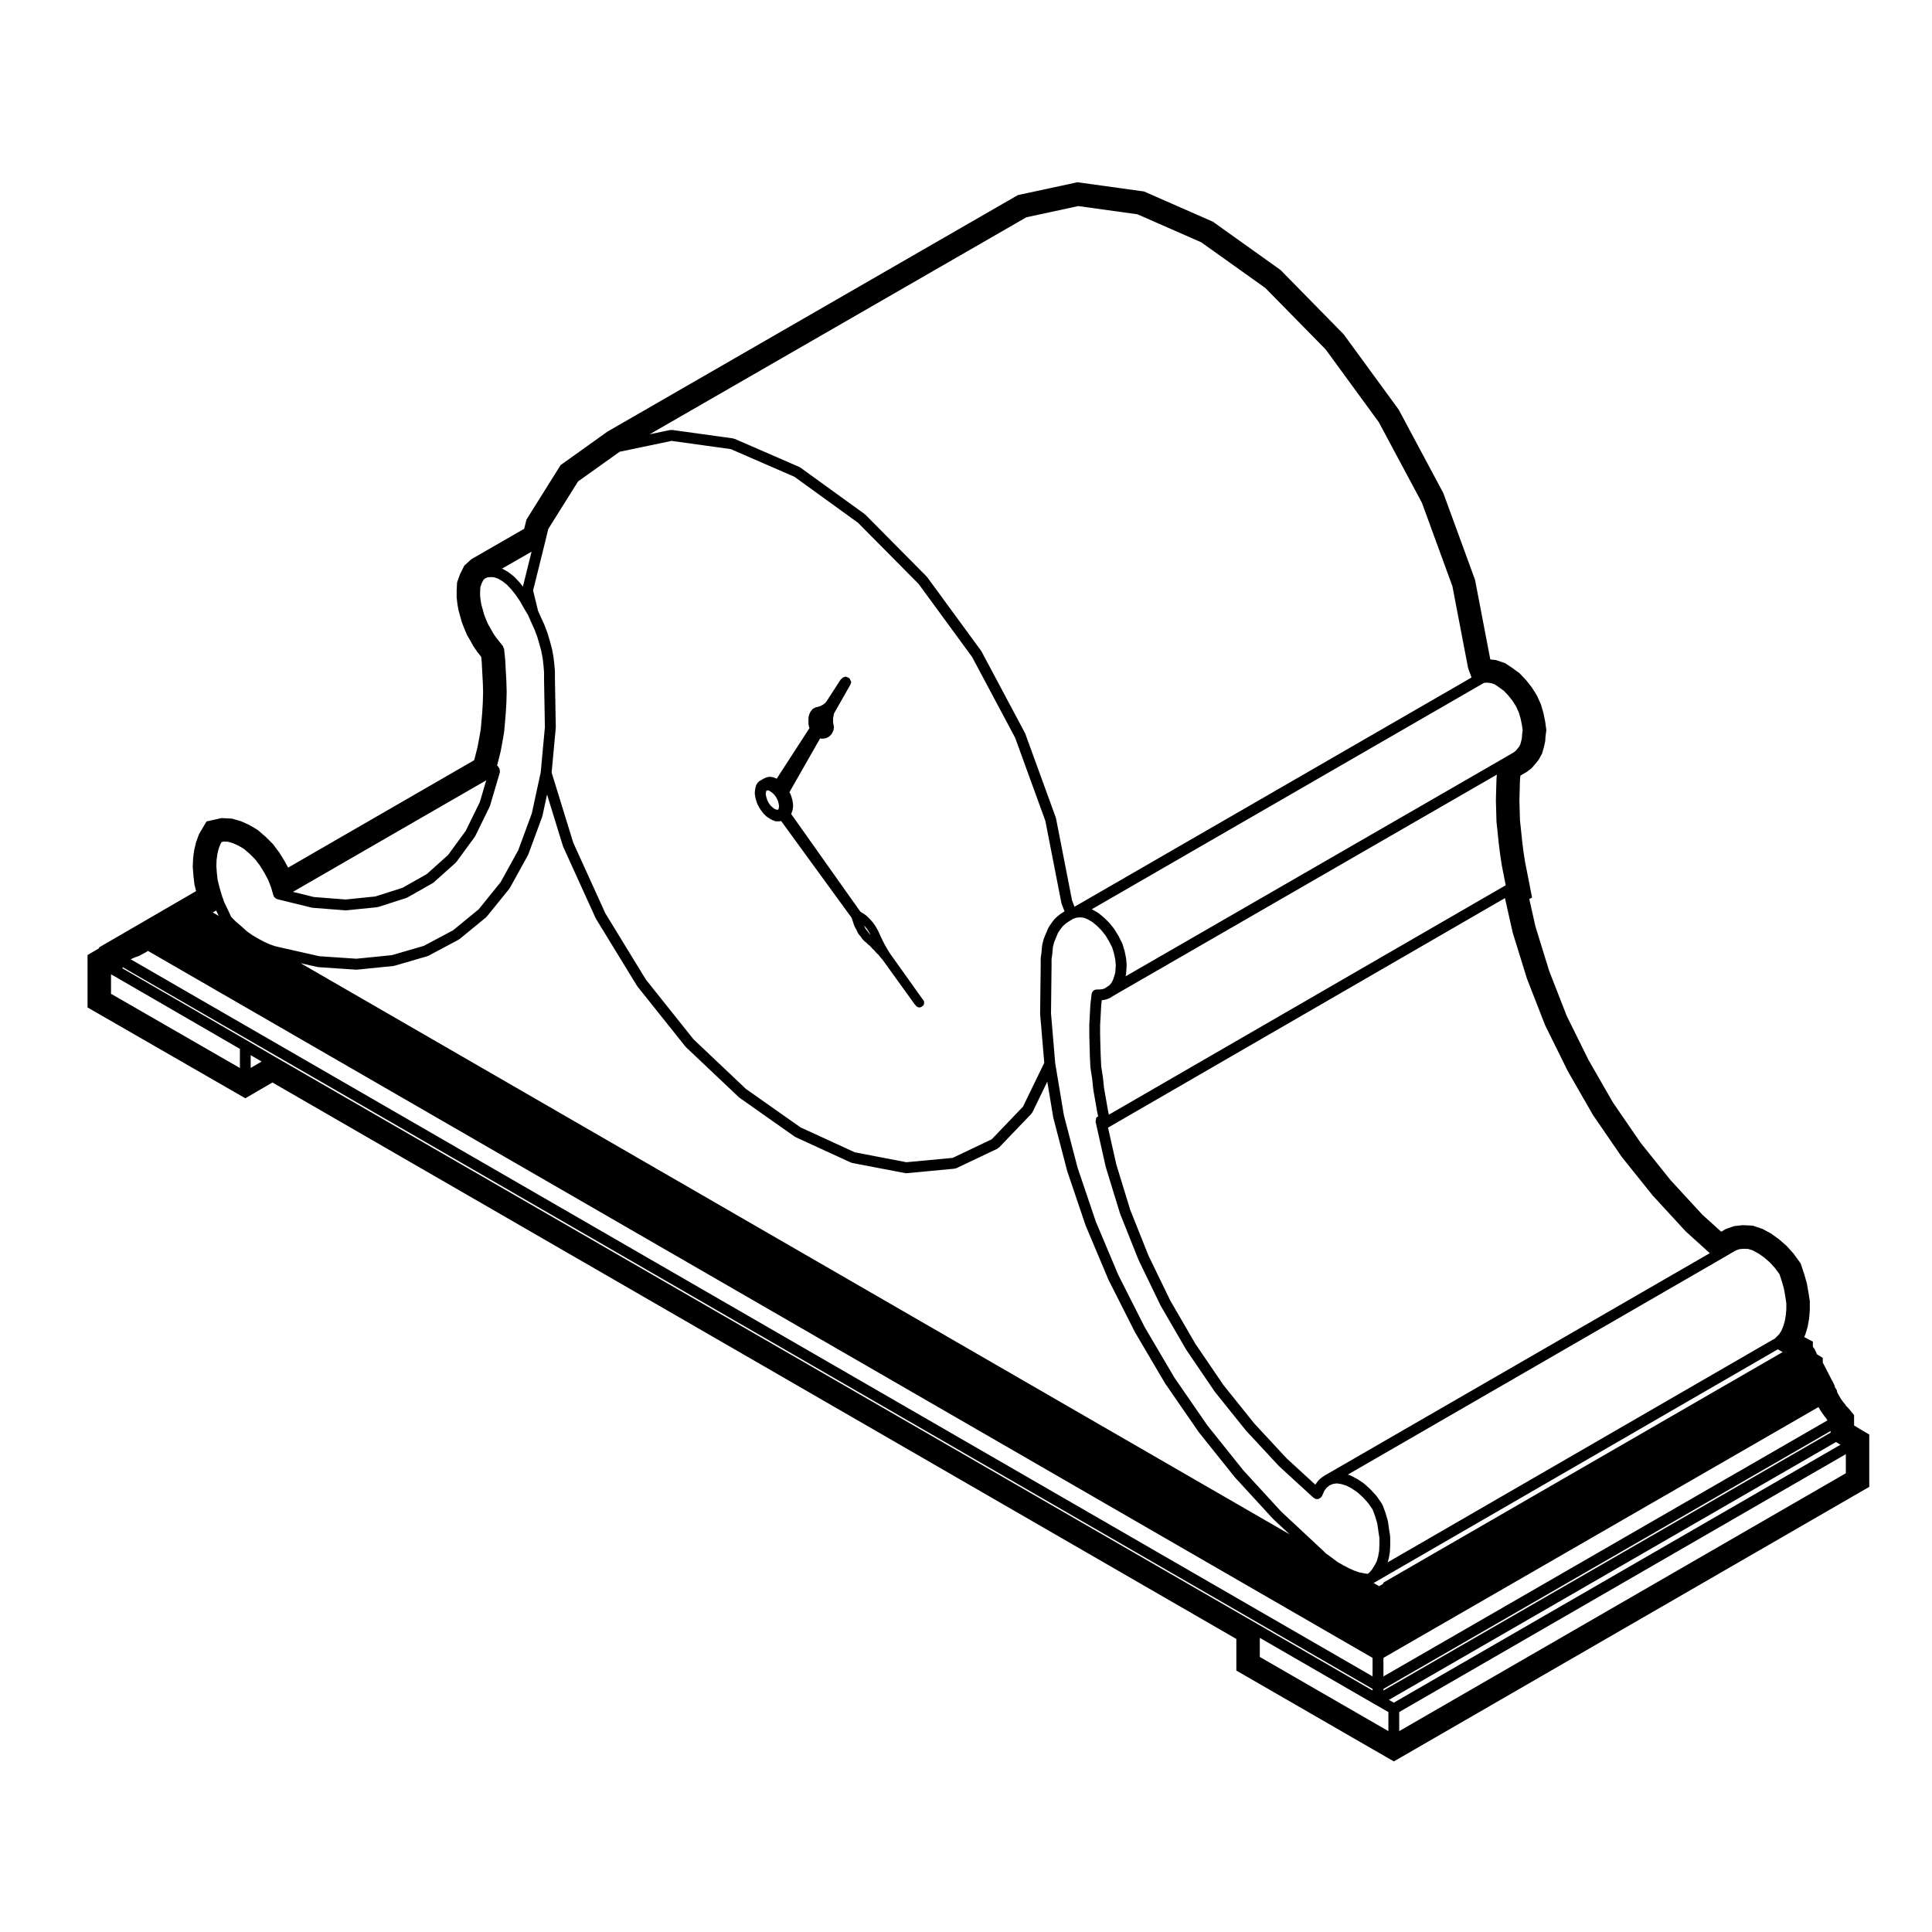 <?xml version="1.0" encoding="UTF-8"?>
<!-- Uploaded to: ICON Repo, www.svgrepo.com, Generator: ICON Repo Mixer Tools -->
<svg fill="#000000" width="800px" height="800px" version="1.1" viewBox="144 144 512 512" xmlns="http://www.w3.org/2000/svg">
 <g>
  <path d="m344.03 354.4 0.18 1.078c0.004 0.031 0.035 0.047 0.039 0.074 0.004 0.02-0.012 0.047-0.004 0.07l0.359 1.195c0.016 0.047 0.059 0.066 0.074 0.105 0.016 0.031-0.004 0.07 0.012 0.105l0.598 1.133c0.016 0.023 0.051 0.039 0.066 0.07 0.016 0.02 0 0.047 0.016 0.066l0.777 1.082c0.02 0.02 0.059 0.012 0.074 0.039 0.023 0.031 0.016 0.07 0.039 0.102l0.836 0.836c0.035 0.039 0.098 0.023 0.133 0.059 0.035 0.023 0.035 0.082 0.074 0.102l0.957 0.598c0.031 0.02 0.066 0.016 0.102 0.031 0.023 0.016 0.031 0.047 0.055 0.055l0.836 0.359c0.145 0.066 0.301 0.098 0.453 0.098h0.84c0.109 0 0.223-0.016 0.336-0.051l0.125-0.039 18.723 25.715 0.02 0.137c0.004 0.047 0.055 0.07 0.066 0.117 0.012 0.039-0.02 0.082 0 0.117l0.172 0.465 0.168 0.516 0.176 0.539c0.012 0.023 0.035 0.039 0.047 0.059 0.012 0.02-0.004 0.039 0 0.059l0.246 0.527c0.016 0.031 0.047 0.047 0.059 0.07 0.012 0.02 0 0.047 0.012 0.066l0.25 0.398 0.203 0.469c0.012 0.016 0.023 0.02 0.031 0.035 0.004 0.012 0 0.023 0 0.035l0.246 0.48c0.031 0.055 0.09 0.086 0.125 0.133 0.02 0.031 0.004 0.07 0.031 0.102l0.398 0.457 0.258 0.348h0.004v0.016l0.352 0.484c0.02 0.023 0.059 0.016 0.074 0.039 0.023 0.023 0.016 0.066 0.047 0.098l0.352 0.359c0.023 0.023 0.066 0.016 0.09 0.035 0.02 0.02 0.02 0.059 0.047 0.082l0.367 0.273 0.273 0.316c0.035 0.039 0.086 0.023 0.117 0.059 0.035 0.031 0.031 0.09 0.07 0.109l0.402 0.309 0.359 0.352 0.312 0.367c0.02 0.023 0.055 0.016 0.082 0.039 0.02 0.023 0.016 0.059 0.039 0.086l0.363 0.312 0.352 0.414 0.363 0.418c0.02 0.023 0.055 0.016 0.074 0.035 0.023 0.02 0.02 0.059 0.047 0.086l0.383 0.328 0.277 0.379c0.012 0.016 0.031 0.012 0.039 0.02 0.016 0.016 0.004 0.039 0.02 0.051l0.359 0.418 0.395 0.457 8.578 11.91c0.035 0.047 0.102 0.031 0.133 0.07 0.047 0.066 0.039 0.141 0.09 0.207 0.031 0.023 0.074 0.02 0.105 0.047 0.211 0.238 0.5 0.395 0.836 0.395 0.324 0 0.613-0.137 0.82-0.348 0.023-0.023 0.082-0.02 0.105-0.047 0.238-0.191 0.328-0.523 0.328-0.812 0-0.004-0.004-0.012-0.004-0.016 0-0.02 0.02-0.035 0.02-0.051 0-0.328-0.137-0.613-0.359-0.828l-8.676-12.176-0.297-0.469v-0.004l-0.266-0.43-0.301-0.535c-0.004-0.012-0.02-0.012-0.023-0.02-0.004-0.012 0-0.02-0.004-0.023l-0.301-0.484v-0.004l-0.25-0.449-0.23-0.469c-0.012-0.004-0.02-0.004-0.02-0.016-0.004-0.012 0-0.023-0.004-0.035l-0.281-0.508-0.211-0.473c-0.004-0.012-0.02-0.016-0.023-0.023-0.012-0.016 0-0.023 0-0.039l-0.246-0.48-0.207-0.473s-0.004 0-0.004-0.004v-0.012l-0.242-0.523-0.238-0.539c-0.012-0.02-0.031-0.023-0.047-0.047-0.012-0.016 0.004-0.035-0.004-0.055l-0.301-0.527c-0.004-0.012-0.016-0.012-0.02-0.016-0.004-0.012 0-0.023-0.004-0.035l-0.297-0.484-0.309-0.484c-0.004-0.016-0.035-0.016-0.047-0.031-0.004-0.016-0.004-0.039-0.016-0.055l-0.359-0.48c-0.004-0.004-0.016-0.004-0.023-0.012-0.012-0.016 0-0.031-0.012-0.039l-0.352-0.418c-0.02-0.016-0.039-0.012-0.051-0.023-0.02-0.02-0.012-0.039-0.023-0.055l-0.406-0.43-0.352-0.352c-0.004 0-0.012 0-0.012-0.004l-0.359-0.359c-0.02-0.016-0.051-0.004-0.074-0.023-0.016-0.02-0.012-0.051-0.035-0.07l-0.48-0.363c-0.012-0.012-0.031-0.004-0.047-0.016-0.016-0.004-0.016-0.023-0.023-0.035l-0.363-0.238c-0.012-0.004-0.02 0-0.031-0.004-0.012-0.004-0.012-0.016-0.016-0.02l-0.348-0.203-0.23-0.188c-0.023-0.02-0.055-0.004-0.086-0.023l-18.34-25.895c0.016-0.035 0.051-0.047 0.059-0.082l0.297-0.836c0.016-0.047-0.016-0.086-0.004-0.125 0.012-0.051 0.059-0.074 0.066-0.121l0.121-1.02c0.004-0.055-0.047-0.102-0.047-0.152s0.047-0.102 0.039-0.156l-0.18-1.145c-0.004-0.031-0.039-0.047-0.047-0.07-0.004-0.031 0.016-0.055 0.004-0.082l-0.359-1.199c-0.012-0.039-0.055-0.051-0.074-0.098-0.016-0.035 0.012-0.082-0.012-0.109l-0.309-0.574 8.125-14.242 0.258 0.039c0.059 0.012 0.117 0.016 0.176 0.016h0.359c0.059 0 0.117-0.004 0.18-0.016l0.359-0.059c0.02-0.004 0.023-0.02 0.051-0.023 0.066-0.016 0.137-0.016 0.207-0.047l0.301-0.121c0.023-0.012 0.023-0.035 0.051-0.051 0.031-0.016 0.07-0.012 0.105-0.031l0.297-0.176c0.047-0.031 0.051-0.09 0.09-0.121 0.047-0.031 0.105-0.02 0.141-0.059l0.238-0.242c0.016-0.02 0.012-0.047 0.023-0.066 0.012-0.016 0.039-0.012 0.051-0.02l0.242-0.301c0.035-0.051 0.016-0.105 0.047-0.156 0.039-0.074 0.117-0.109 0.145-0.195l0.09-0.277 0.152-0.301c0.055-0.105 0.004-0.223 0.02-0.332 0.02-0.105 0.105-0.191 0.09-0.309l-0.059-0.535c0-0.02-0.023-0.031-0.031-0.051 0-0.023 0.016-0.047 0.012-0.066l-0.105-0.492-0.047-0.387v-0.895l0.047-0.352 0.102-0.402c0.004-0.023-0.016-0.047-0.012-0.07 0.004-0.02 0.031-0.035 0.035-0.066l0.047-0.367 0.023-0.07v-0.012c0.004-0.016 0.016-0.016 0.023-0.031l4.168-7.34c0.02-0.02 0.023-0.059 0.047-0.082l0.102-0.176c0.016-0.023 0-0.059 0.012-0.098 0-0.004 0.004-0.012 0.004-0.012 0.023-0.059 0.047-0.102 0.066-0.156 0.031-0.105 0.125-0.188 0.125-0.309 0-0.02-0.02-0.035-0.02-0.055 0-0.023 0.02-0.039 0.02-0.059 0-0.195-0.121-0.344-0.207-0.504-0.004-0.023-0.016-0.039-0.023-0.055-0.051-0.086-0.047-0.191-0.109-0.266-0.047-0.055-0.082-0.102-0.137-0.152-0.051-0.055-0.098-0.09-0.156-0.133-0.035-0.039-0.105-0.035-0.145-0.07-0.016-0.004-0.02-0.023-0.035-0.035-0.023-0.012-0.047 0.004-0.07-0.004-0.074-0.051-0.152-0.074-0.238-0.102-0.016-0.004-0.031-0.016-0.047-0.02-0.102-0.031-0.172-0.117-0.281-0.117-0.156 0-0.262 0.105-0.398 0.16-0.055 0.02-0.117-0.012-0.172 0.016l-0.242 0.121c-0.004 0 0 0.004-0.004 0.012-0.105 0.051-0.145 0.18-0.23 0.266-0.086 0.07-0.207 0.086-0.266 0.18l-3.93 6.062-0.082 0.051c-0.066 0.039-0.074 0.121-0.133 0.18-0.055 0.047-0.141 0.047-0.188 0.105l-0.059 0.082-0.207 0.137c-0.012 0.004-0.004 0.02-0.016 0.031-0.012 0.004-0.02 0-0.023 0.004l-0.09 0.066-0.188 0.07c-0.066 0.02-0.086 0.098-0.141 0.117-0.059 0.035-0.125 0.004-0.18 0.051l-0.133 0.102-0.172 0.074-0.195 0.035c-0.02 0.004-0.031 0.035-0.055 0.039-0.023 0.012-0.047-0.016-0.07-0.004l-0.324 0.105-0.172 0.039-0.332 0.066c-0.133 0.02-0.207 0.137-0.312 0.191-0.105 0.055-0.23 0.047-0.324 0.137l-0.242 0.242c-0.016 0.02-0.012 0.039-0.023 0.059s-0.039 0.016-0.055 0.035l-0.238 0.301c-0.02 0.02-0.004 0.051-0.02 0.074-0.016 0.023-0.051 0.023-0.066 0.047l-0.18 0.301c-0.02 0.047 0 0.09-0.016 0.133-0.02 0.039-0.07 0.051-0.09 0.102l-0.117 0.352c0 0.012 0.004 0.02 0 0.031s-0.016 0.016-0.02 0.02l-0.117 0.422c-0.016 0.055 0.023 0.105 0.02 0.156-0.012 0.066-0.066 0.098-0.066 0.156v1.438c0 0.031 0.023 0.047 0.023 0.07 0 0.031-0.02 0.047-0.016 0.074l0.055 0.484c0.004 0.047 0.051 0.07 0.059 0.105 0.012 0.047-0.02 0.082-0.004 0.117l0.152 0.438-8.695 13.426c-0.016-0.012-0.02-0.035-0.039-0.047l-0.898-0.363c-0.074-0.031-0.145 0.016-0.223 0.004-0.074-0.02-0.125-0.09-0.211-0.09h-0.781c-0.082 0-0.133 0.07-0.211 0.09-0.082 0.016-0.156-0.035-0.227 0l-0.719 0.301c-0.035 0.016-0.039 0.055-0.07 0.07-0.016 0.004-0.035-0.012-0.051-0.004-0.109 0.031-0.16 0.133-0.258 0.18-0.016 0.004-0.031-0.012-0.047-0.004-0.152 0.039-0.227 0.168-0.348 0.25-0.059 0.016-0.133-0.012-0.191 0.016-0.066 0.035-0.074 0.105-0.133 0.145-0.055 0.039-0.125 0.023-0.176 0.074l-0.539 0.535c-0.074 0.082-0.059 0.18-0.109 0.273-0.051 0.09-0.156 0.125-0.18 0.23l-0.238 0.84c-0.012 0.035 0.02 0.066 0.012 0.102-0.012 0.035-0.039 0.047-0.047 0.082l-0.121 1.012c-0.004 0.066 0.039 0.105 0.047 0.16 0.012 0.066-0.051 0.098-0.039 0.156zm29.184 35.105 0.324 0.387h0.004l0.289 0.379 0.277 0.441 0.281 0.453 0.262 0.469 0.047 0.098-0.059-0.039-0.238-0.242-0.309-0.406v-0.004l-0.293-0.398c-0.012-0.02-0.035-0.016-0.051-0.031-0.012-0.016-0.004-0.039-0.016-0.059l-0.324-0.371-0.168-0.316-0.215-0.504c-0.02-0.031-0.051-0.035-0.07-0.059-0.012-0.016 0-0.031-0.012-0.047zm-26.207-35.652 0.07-0.262 0.07-0.059 0.207-0.082h0.211l0.395 0.16 0.629 0.434 0.613 0.562 0.484 0.68 0.398 0.785 0.246 0.801 0.137 0.715-0.086 0.574-0.082 0.316-0.059 0.055-0.156 0.066-0.258-0.023-0.434-0.141-0.59-0.406-0.625-0.578-0.469-0.66-0.395-0.781-0.258-0.875-0.133-0.664z"/>
  <path d="m635.35 521.76v-2.746l-1.102-1.336-0.371-0.449-0.289-0.328-0.328-0.277-0.016-0.004-0.02-0.039-0.207-0.363-0.266-0.328-0.266-0.309-0.273-0.379-0.371-0.523-0.109-0.168-0.223-0.398-0.301-0.523-0.273-0.473-0.191-0.762-0.434-0.66-0.082-0.262-0.125-0.43-0.191-0.398-0.301-0.598-0.059-0.109-0.07-0.117-0.23-0.406-0.16-0.328-0.301-0.598-1.152-2.223-0.586-1.137v-1.25l-1.527-0.918-0.09-0.188-0.297-0.676-0.223-0.492-0.328-0.434-0.156-0.215v-1.367l-2.297-1.211 0.203-0.484 0.102-0.23 0.074-0.25 0.449-1.496 0.082-0.273 0.055-0.289 0.301-1.719 0.031-0.203 0.02-0.203 0.145-1.719 0.02-0.211v-2.438l-0.055-0.363-0.301-1.945-0.395-2.207-0.039-0.238-0.07-0.238-0.594-2.09-0.742-2.223-0.227-0.691-0.426-0.586-1.352-1.867-0.156-0.227-0.188-0.195-1.496-1.648-0.191-0.211-0.223-0.188-1.641-1.422-0.168-0.145-0.176-0.121-1.57-1.125-0.23-0.172-0.262-0.137-1.641-0.898-0.383-0.207-0.402-0.133-1.566-0.523-0.629-0.211-0.664-0.035-1.641-0.074-0.371-0.02-0.371 0.047-1.352 0.145-0.543 0.066-0.52 0.18-1.273 0.449-0.438 0.152-0.395 0.238-0.785 0.465-5.004-4.523-8.418-9.141-7.934-9.906-7.344-10.691-6.484-11.289-5.758-11.652-4.648-11.906-3.637-11.773-1.633-7.285 0.73-0.398-0.672-3.441-0.598-3.062-0.598-3.019-0.414-2.707-0.352-2.852-0.289-2.812-0.281-2.606-0.074-2.719-0.07-2.574 0.07-2.711 0.074-2.473 0.109-1.328 1.48-0.867 0.242-0.137 0.215-0.168 0.598-0.449 0.383-0.293 0.316-0.359 0.594-0.676 0.09-0.098 0.082-0.098 0.598-0.746 0.258-0.328 0.207-0.367 0.441-0.828 0.258-0.465 0.145-0.516 0.301-1.047 0.047-0.152 0.031-0.156 0.227-1.043 0.074-0.344 0.023-0.344 0.059-0.961 0.133-0.961 0.086-0.645-0.086-0.637-0.223-1.641-0.031-0.168-0.035-0.168-0.371-1.789-0.035-0.18-0.055-0.18-0.523-1.793-0.102-0.336-0.141-0.312-0.82-1.793-0.137-0.297-0.176-0.281-1.043-1.641-0.141-0.215-0.16-0.207-1.188-1.496-0.125-0.145-0.137-0.145-1.27-1.344-0.309-0.328-0.344-0.25-1.422-1.047-1.531-1.027-0.527-0.352-0.609-0.203-1.344-0.449-0.469-0.16-0.488-0.055-1.012-0.117-3.969-20.707-0.074-0.379-0.133-0.363-8.148-22.289-0.117-0.312-0.156-0.301-11.516-21.539-0.16-0.297-0.195-0.273-14.207-19.441-0.203-0.281-0.242-0.246-16.156-16.453-0.297-0.309-0.336-0.242-17.199-12.27-0.406-0.289-0.449-0.203-17.199-7.551-0.605-0.266-0.66-0.09-16.156-2.242-0.836-0.117-0.844 0.191-14.207 3.062-0.738 0.16-0.645 0.371-107.84 62.148-0.203 0.109-0.191 0.137-11.516 8.227-0.77 0.551-0.504 0.801-8.152 13.008-0.406 0.656-0.18 0.746-0.414 1.676-13.559 7.805-0.449 0.262-0.383 0.344-0.82 0.746-0.66 0.605-0.406 0.809-0.598 1.199-0.137 0.266-0.102 0.281-0.449 1.27-0.23 0.66-0.031 0.699-0.074 1.496-0.004 1.43v0.273l0.031 0.262 0.152 1.344 0.016 0.156 0.023 0.145 0.223 1.27 0.039 0.23 0.066 0.223 0.371 1.344 0.371 1.352 0.059 0.227 0.09 0.227 0.523 1.352 0.648 1.543 0.121 0.297 0.16 0.277 0.746 1.27 0.691 1.246 0.105 0.203 0.133 0.188 0.82 1.195 0.102 0.145 0.105 0.133 0.898 1.125 0.016 0.02 0.141 1.395 0.145 2.793 0.152 2.781 0.066 2.434-0.07 2.637-0.145 2.559-0.215 2.473-0.203 2.238-0.414 2.348-0.418 2.207-0.562 2.258-0.344 1.289-49.305 28.465-0.871-1.617-0.066-0.125-0.074-0.121-1.195-1.945-0.117-0.188-0.133-0.172-1.344-1.793-0.207-0.277-1.93-1.93-0.133-0.109-1.648-1.422-0.324-0.281-0.367-0.223-1.648-0.969-0.223-0.133-0.23-0.105-1.648-0.746-0.324-0.145-0.344-0.102-1.57-0.449-0.527-0.152-0.551-0.023-1.496-0.074-0.645-0.035-0.629 0.137-1.344 0.301-2.035 0.453-1.055 1.793-0.746 1.273-0.195 0.344-0.145 0.398-0.523 1.422-0.102 0.266-0.066 0.281-0.371 1.57-0.062 0.242-0.035 0.246-0.223 1.723-0.023 0.207-0.012 0.207-0.074 1.793-0.012 0.289 0.02 0.289 0.152 1.945 0.242 2.125 0.035 0.312 0.074 0.301 0.363 1.438-23.32 13.531-2.383 1.379v0.242l-0.699 0.402-2.367 1.387v13.891l2.394 1.371 37.02 21.312 2.41 1.387 2.394-1.402 4.781-2.785 255.45 147.47v8.379l2.394 1.379 36.945 21.312 2.398 1.375 2.394-1.375 121.2-69.992 2.398-1.379v-13.871l-2.352-1.387zm-6.219 1.473v0.43l-118.5 68.34v-0.43zm-145.62 21.336-10.016-10.914-9.531-11.91-8.734-12.664-7.898-13.418-6.988-13.82-5.93-14.082-4.848-14.324-3.625-13.887-2.301-13.801-1.113-13.191 0.145-12.641v-0.012-0.012-1.703l0.215-1.543c0-0.016-0.012-0.023-0.012-0.035 0-0.016 0.02-0.023 0.02-0.035l0.137-1.602 0.324-1.289 0.551-1.316v-0.004-0.004l0.473-1.137 0.621-0.945 0.73-0.922 0.863-0.734 0.938-0.605 0.945-0.57 0.867-0.273 0.988-0.059 0.941 0.109 0.992 0.406 1.234 0.719 1.223 1.02 1.133 1.133 1.113 1.391 0.953 1.566 0.828 1.648 0.465 1.523 0.348 1.684 0.133 1.43-0.07 1.094-0.07 0.957-0.246 0.805-0.277 0.883-0.352 0.762-0.383 0.555-0.395 0.387-0.559 0.371-0.629 0.402-0.453 0.141-0.715 0.109-0.84 0.008c-0.016 0-0.023 0.016-0.035 0.016-0.734-0.023-1.309 0.539-1.387 1.258l-0.309 2.621c0 0.016 0.02 0.02 0.012 0.035 0 0.02-0.02 0.023-0.02 0.047l-0.289 5.242c0 0.02 0.02 0.031 0.012 0.047 0 0.016-0.012 0.023-0.012 0.039v2.691c0 0.012 0.012 0.012 0.012 0.02 0 0.012-0.012 0.012-0.012 0.02l0.074 2.766 0.074 2.84c0 0.004 0.012 0.012 0.012 0.02 0 0.004-0.012 0.004-0.012 0.016l0.145 2.918c0 0.031 0.031 0.047 0.035 0.07 0.004 0.031-0.023 0.051-0.016 0.082l0.441 2.871 0.297 2.816c0 0.02 0.02 0.023 0.02 0.047 0.004 0.02-0.012 0.035-0.012 0.055l1.047 5.984c0 0.016 0.016 0.02 0.02 0.031 0 0.004-0.004 0.012-0.004 0.02l0.227 1.059c-0.012 0.004-0.012 0.012-0.016 0.016-0.172 0.109-0.367 0.18-0.473 0.348-0.004 0.004-0.012 0.004-0.016 0.012-0.09 0.141-0.039 0.312-0.07 0.473-0.047 0.191-0.145 0.371-0.105 0.578l2.691 11.965c0.004 0.02 0.031 0.031 0.031 0.051 0.012 0.02-0.004 0.039 0 0.055l3.738 12.191c0.012 0.023 0.031 0.039 0.039 0.059 0.004 0.02-0.012 0.035 0 0.055l4.863 12.188c0.012 0.02 0.031 0.031 0.039 0.051 0.012 0.02 0 0.035 0.004 0.047l5.828 12.047c0.012 0.016 0.035 0.023 0.047 0.047 0.004 0.016-0.004 0.035 0.004 0.051l6.731 11.594c0.016 0.016 0.031 0.023 0.051 0.047 0.012 0.016 0 0.031 0.012 0.047l7.477 10.992c0.012 0.02 0.035 0.031 0.051 0.051 0.012 0.012 0 0.023 0.012 0.039l8.227 10.246c0.02 0.016 0.047 0.023 0.059 0.047 0.012 0.012 0.004 0.023 0.016 0.035l8.676 9.344c0.016 0.016 0.039 0.012 0.051 0.02 0.02 0.016 0.012 0.047 0.031 0.059l9.055 8.297c0.059 0.059 0.156 0.047 0.227 0.09 0.07 0.047 0.082 0.133 0.156 0.16 0.188 0.09 0.387 0.125 0.586 0.125 0.352 0 0.664-0.168 0.934-0.406 0.039-0.031 0.098-0.016 0.125-0.055 0.039-0.051 0.02-0.109 0.055-0.156 0.066-0.082 0.152-0.125 0.195-0.227l0.605-1.352 0.625-0.848 0.762-0.598 0.848-0.367 1.02-0.16 1.234 0.176 1.426 0.453 1.375 0.727 1.496 1.02 1.445 1.309 1.375 1.512 1.199 1.738 0.66 1.777 0.559 1.91 0.289 1.977v0.004 0.016l0.289 1.855v1.676l-0.074 1.691-0.277 1.578-0.371 1.254-0.586 1.098-0.68 1.078-0.695 0.812-0.438 0.312-0.918-0.137-1.328-0.266-1.355-0.473-1.375-0.621-1.516-0.797-1.543-0.887-1.367-1.027-0.012-0.004v-0.004l-1.559-1.133-1.445-1.367c0-0.004-0.012 0-0.012-0.004v-0.004zm-195.83-184.2c0.012-0.039 0.051-0.055 0.059-0.102l1.234-5.703 4.219 13.68c0.012 0.035 0.051 0.051 0.066 0.09 0.004 0.023-0.012 0.051 0 0.082l8.602 18.922c0.016 0.031 0.051 0.047 0.07 0.082 0.012 0.023 0 0.051 0.012 0.074l10.844 17.723c0.02 0.035 0.055 0.051 0.082 0.086 0.016 0.016 0.004 0.051 0.02 0.07l12.711 15.926c0.031 0.039 0.074 0.055 0.105 0.086 0.016 0.02 0.012 0.051 0.023 0.066l14.062 13.312c0.023 0.031 0.07 0.016 0.105 0.047 0.023 0.023 0.02 0.066 0.055 0.09l14.66 10.324c0.047 0.031 0.105 0.02 0.152 0.047 0.035 0.023 0.039 0.066 0.074 0.086l14.656 6.731c0.082 0.039 0.168 0.035 0.246 0.055 0.035 0.012 0.047 0.051 0.082 0.055l14.055 2.691c0.102 0.016 0.188 0.023 0.277 0.023 0.039 0 0.09 0 0.137-0.004l12.711-1.195c0.035-0.004 0.051-0.047 0.082-0.051 0.137-0.016 0.266-0.023 0.398-0.09l10.844-5.152c0.086-0.047 0.105-0.141 0.18-0.195 0.07-0.055 0.176-0.035 0.238-0.105l8.602-8.973c0.051-0.047 0.031-0.105 0.066-0.16 0.066-0.074 0.152-0.117 0.191-0.207l3.945-8.137 1.57 9.461c0.004 0.031 0.031 0.039 0.039 0.07 0 0.02-0.02 0.035-0.012 0.059l3.664 14.062c0.012 0.02 0.031 0.023 0.035 0.047 0.004 0.02-0.012 0.039-0.004 0.059l4.863 14.359c0.012 0.023 0.031 0.031 0.039 0.051 0 0.016-0.004 0.031 0 0.047l5.984 14.207c0.012 0.02 0.031 0.031 0.039 0.051 0.012 0.012-0.012 0.031 0 0.047l7.031 13.91c0.012 0.02 0.031 0.023 0.035 0.039 0.012 0.016 0 0.031 0.012 0.039l7.926 13.461c0.016 0.02 0.035 0.031 0.047 0.051 0.012 0.012 0 0.031 0.012 0.035l8.828 12.793c0.012 0.016 0.039 0.02 0.051 0.039 0.012 0.016 0 0.031 0.012 0.047l9.574 11.965c0.012 0.02 0.039 0.023 0.051 0.039 0.012 0.012 0.004 0.023 0.016 0.035l10.098 10.992c0.016 0.016 0.035 0.012 0.055 0.023 0.02 0.016 0.012 0.047 0.031 0.059l4.223 3.926-262.09-151.36 4.457 1.004c0.059 0.016 0.125 0.016 0.195 0.02 0.004 0 0.016 0.016 0.023 0.016l10.02 0.676h0.098c0.047 0 0.098 0 0.141-0.004l9.648-0.973c0.016 0 0.023-0.02 0.039-0.02 0.074-0.004 0.141-0.012 0.215-0.031l8.746-2.543c0.035-0.012 0.047-0.051 0.082-0.059 0.066-0.023 0.133-0.02 0.195-0.055l8-4.262c0.039-0.023 0.047-0.074 0.086-0.105 0.047-0.031 0.105-0.016 0.152-0.055l7.031-5.758c0.023-0.023 0.02-0.059 0.047-0.086 0.051-0.051 0.117-0.07 0.16-0.125l5.984-7.402c0.023-0.031 0.012-0.07 0.031-0.102 0.031-0.047 0.086-0.066 0.109-0.109l4.785-8.676c0.016-0.031-0.004-0.066 0.012-0.098 0.02-0.047 0.066-0.066 0.082-0.105l3.668-9.949c0.008-0.02-0.012-0.047-0.004-0.082zm252.92-9.832c0 0.02-0.016 0.031-0.016 0.047l-0.082 2.621v0.004l-0.074 2.836c0 0.016 0.016 0.023 0.016 0.039 0 0.02-0.016 0.031-0.016 0.047l0.074 2.691 0.082 2.91c0 0.02 0.02 0.035 0.023 0.059 0 0.02-0.016 0.035-0.016 0.055l0.297 2.75c0 0.004-0.004 0.004-0.004 0.012l0.301 2.918c0 0.004 0.012 0.012 0.012 0.016s-0.004 0.012-0.004 0.016l0.371 2.992c0 0.012 0.012 0.012 0.012 0.02 0 0.012-0.004 0.016-0.004 0.023l0.449 2.918c0.004 0.012 0.02 0.016 0.02 0.031 0.004 0.012-0.004 0.02-0.004 0.031l0.59 2.977c0.012 0.004 0 0.004 0 0.012l0.402 2.035-105.17 60.805-0.242-1.152v-0.004l-0.523-2.992-0.516-2.941-0.297-2.797c0-0.012-0.012-0.02-0.02-0.035 0-0.012 0.012-0.02 0.012-0.035l-0.438-2.848-0.141-2.836v-0.004l-0.082-2.801-0.074-2.766v-2.574l0.152-2.621 0.145-2.621 0.145-1.301 0.828-0.137c0.012-0.004 0.02-0.016 0.031-0.02 0.051-0.012 0.098-0.004 0.137-0.02l0.746-0.227c0.055-0.016 0.07-0.07 0.117-0.098 0.082-0.031 0.168-0.02 0.246-0.07l0.816-0.52 101.78-58.703-0.105 1.203c0.008 0.031 0.023 0.039 0.023 0.055zm74.531 151.05 1.293 0.727-105.56 60.945c-0.195 0.109-0.277 0.328-0.395 0.516l-0.996 0.574-1.441-0.84zm10.789 15.297 0.176 0.312 0.309 0.523c0.012 0.02 0.031 0.023 0.039 0.039 0.012 0.016 0 0.031 0.012 0.047l0.297 0.449c0.012 0.012 0.02 0.016 0.031 0.02v0.023l0.742 1.047c0.016 0.02 0.039 0.031 0.055 0.051 0.004 0.012 0.004 0.031 0.016 0.039l0.297 0.352 0.23 0.402c0.023 0.055 0.086 0.074 0.109 0.117 0.02 0.031 0.012 0.066 0.031 0.098l0.02 0.016-117.66 67.848v-4.918zm-25.672-39.312c0.004-0.004 0.004-0.004 0.012-0.004l3.699-2.172 0.988-0.352 1.047-0.109 1.355 0.059 1.234 0.414 1.473 0.801 1.473 1.047 1.508 1.301 1.395 1.543 1.16 1.605 0.59 1.785 0.57 1.996 0.352 1.984c0.004 0 0 0 0 0.004l0.289 1.859v1.664l-0.137 1.586-0.289 1.617-0.395 1.309-0.516 1.219-0.598 0.91-0.867 0.863-0.289 0.281-0.387 0.195c-0.016 0.012-0.016 0.031-0.035 0.039-0.012 0.004-0.031-0.004-0.051 0.004l-102.09 59.02 0.246-0.832c0.012-0.023-0.012-0.051-0.012-0.082 0.012-0.031 0.051-0.051 0.055-0.086l0.301-1.719c0-0.039-0.023-0.066-0.023-0.102 0.004-0.035 0.047-0.055 0.047-0.09l0.07-1.793c0-0.016-0.012-0.02-0.004-0.035 0-0.012 0.004-0.02 0.004-0.031v-1.867c0-0.039-0.035-0.066-0.039-0.105-0.004-0.039 0.035-0.074 0.031-0.109l-0.301-1.945c0-0.004-0.004-0.004-0.004-0.004l-0.297-2.07c0-0.039-0.051-0.059-0.055-0.098-0.004-0.039 0.023-0.074 0.016-0.109l-0.598-2.016c-0.004-0.02-0.031-0.023-0.031-0.047-0.012-0.02 0-0.035 0-0.051l-0.746-2.019c-0.031-0.059-0.102-0.082-0.125-0.133-0.031-0.059 0-0.125-0.039-0.18l-1.352-1.949c-0.02-0.031-0.059-0.023-0.09-0.055-0.02-0.031-0.012-0.066-0.031-0.098l-1.496-1.641c-0.02-0.02-0.051-0.016-0.07-0.035-0.016-0.02-0.012-0.051-0.031-0.066l-1.57-1.422c-0.023-0.023-0.07-0.016-0.098-0.035-0.031-0.023-0.023-0.07-0.055-0.09l-1.648-1.125c-0.023-0.02-0.055 0-0.086-0.02-0.031-0.016-0.031-0.051-0.059-0.066l-1.566-0.82c-0.051-0.023-0.098 0.004-0.137-0.012-0.039-0.02-0.051-0.074-0.102-0.09l-0.66-0.211zm-51.602-74.254c0.004 0.02 0.035 0.031 0.039 0.051 0 0.02-0.004 0.035 0 0.051l4.781 12.262c0.012 0.023 0.039 0.039 0.051 0.066 0.012 0.016-0.004 0.031 0.004 0.051l5.91 11.965c0.012 0.02 0.031 0.023 0.039 0.047v0.035l6.656 11.594c0.016 0.023 0.035 0.031 0.055 0.055 0.012 0.016 0 0.031 0.012 0.047l7.547 11c0.02 0.016 0.039 0.02 0.051 0.039 0.012 0.016 0.004 0.031 0.016 0.047l8.152 10.172c0.012 0.02 0.039 0.023 0.051 0.047 0.012 0.004 0.004 0.02 0.016 0.031l8.676 9.422c0.02 0.02 0.047 0.012 0.059 0.031 0.02 0.02 0.02 0.051 0.039 0.066l6.312 5.707-102.25 59.031c-0.035 0.02-0.035 0.066-0.07 0.09-0.031 0.016-0.07 0.004-0.102 0.023l-1.055 0.82c-0.055 0.051-0.051 0.121-0.102 0.176-0.051 0.051-0.125 0.047-0.168 0.105l-0.801 1.098-7.578-6.949-8.586-9.254-8.168-10.176-7.422-10.898-6.695-11.539-5.769-11.906-4.816-12.07-3.715-12.113-2.18-9.707 105.19-60.828 2.035 9.078c0.012 0.023 0.031 0.035 0.035 0.055 0.004 0.023-0.012 0.039-0.004 0.059zm-11.367-78.355 0.816-0.055 1.004 0.121 1.004 0.332 1.188 0.797 1.258 0.926 1.133 1.199 1.133 1.41 0.945 1.492 0.734 1.598 0.48 1.637 0.363 1.742 0.18 1.352-0.125 0.941c0 0.02 0.02 0.035 0.02 0.055 0 0.02-0.031 0.031-0.031 0.047l-0.07 1.047-0.188 0.871-0.238 0.832-0.312 0.586-0.492 0.609-0.488 0.551-0.414 0.312-3.359 1.961c-0.133 0.055-0.266 0.117-0.371 0.215l-99.16 57.199 0.074-0.25c0.02-0.055-0.023-0.105-0.016-0.168 0.012-0.059 0.07-0.098 0.082-0.156l0.07-1.125v-0.004l0.082-1.195c0.004-0.047-0.039-0.07-0.039-0.109 0-0.039 0.039-0.066 0.035-0.105l-0.152-1.641c0-0.035-0.031-0.051-0.035-0.082-0.004-0.031 0.016-0.055 0.016-0.086l-0.371-1.793c-0.004-0.023-0.035-0.035-0.039-0.059-0.012-0.02 0.012-0.039 0.004-0.066l-0.523-1.723c-0.012-0.039-0.059-0.055-0.082-0.098-0.016-0.047 0.012-0.09-0.012-0.125l-0.898-1.793c-0.012-0.023-0.039-0.023-0.051-0.047-0.012-0.02 0.004-0.047-0.012-0.066l-1.047-1.719c-0.016-0.031-0.055-0.031-0.074-0.059-0.02-0.031-0.004-0.066-0.031-0.098l-1.195-1.496c-0.02-0.023-0.055-0.02-0.074-0.039-0.02-0.023-0.016-0.059-0.035-0.082l-1.27-1.27c-0.02-0.02-0.047-0.012-0.066-0.023-0.02-0.02-0.012-0.047-0.031-0.066l-1.352-1.125c-0.039-0.031-0.086-0.016-0.117-0.039-0.039-0.023-0.039-0.082-0.082-0.105l-1.426-0.82h-0.012c-0.012-0.004-0.012-0.012-0.012-0.016l-0.258-0.137zm-121.28-123.38 13.75-2.969 15.699 2.18 16.895 7.422 16.973 12.098 15.992 16.281 14.082 19.277 11.422 21.352 8.082 22.105 4.168 21.719c0.012 0.047 0.055 0.07 0.07 0.109 0.012 0.039-0.016 0.082-0.004 0.109l0.848 2.277-105.23 60.758-0.645-1.691-4.246-21.73c-0.012-0.047-0.055-0.066-0.066-0.102-0.012-0.047 0.02-0.086 0.004-0.117l-8.082-22.215c-0.016-0.035-0.055-0.047-0.074-0.082-0.016-0.031 0.012-0.07-0.012-0.105l-11.512-21.609c-0.02-0.035-0.066-0.039-0.09-0.074-0.02-0.031 0-0.07-0.02-0.105l-14.289-19.52c-0.02-0.031-0.07-0.023-0.102-0.059-0.02-0.031-0.012-0.074-0.039-0.105l-16.227-16.379c-0.035-0.031-0.086-0.02-0.117-0.047-0.031-0.031-0.023-0.082-0.059-0.105l-17.055-12.34c-0.047-0.035-0.105-0.012-0.156-0.039-0.051-0.023-0.059-0.098-0.109-0.117l-17.199-7.477c-0.066-0.023-0.137 0.016-0.207 0-0.066-0.02-0.102-0.098-0.172-0.102l-16.152-2.242c-0.098-0.016-0.156 0.059-0.246 0.059-0.086 0-0.156-0.059-0.246-0.051l-5.473 1.148zm-127.54 86.066 0.004-0.031v-0.004l0.84-3.441 7.875-12.574 11.039-7.879 13.754-2.875 15.695 2.176 16.887 7.344 16.832 12.184 16.062 16.207 14.168 19.355 11.41 21.41 8.004 22.027 4.246 21.73c0.012 0.051 0.059 0.074 0.074 0.121 0.012 0.035-0.02 0.074-0.004 0.109l0.766 2.016-0.09 0.055c-0.012 0.004-0.004 0.016-0.016 0.02s-0.02 0-0.023 0.004l-1.043 0.676c-0.039 0.02-0.031 0.059-0.066 0.086-0.023 0.023-0.074 0.012-0.102 0.035l-1.047 0.898c-0.039 0.035-0.031 0.09-0.066 0.125-0.035 0.035-0.102 0.031-0.133 0.074l-0.82 1.047c-0.016 0.016-0.004 0.039-0.016 0.059-0.012 0.02-0.039 0.016-0.051 0.035l-0.746 1.125c-0.031 0.039-0.004 0.102-0.031 0.141-0.02 0.051-0.086 0.059-0.105 0.105l-0.523 1.27-0.594 1.41c-0.012 0.039 0.012 0.082 0 0.105-0.012 0.047-0.059 0.059-0.07 0.102l-0.371 1.496c-0.012 0.047 0.02 0.082 0.02 0.121-0.012 0.035-0.051 0.059-0.059 0.105l-0.145 1.715-0.215 1.578c0 0.039 0.031 0.07 0.031 0.102-0.004 0.039-0.039 0.066-0.039 0.102v1.777l-0.152 12.711c0 0.031 0.023 0.047 0.023 0.074 0 0.02-0.023 0.039-0.02 0.07l1.094 12.918-5.637 11.617-8.277 8.641-10.359 4.934-12.27 1.152-13.676-2.633-14.367-6.602-14.473-10.188-13.895-13.16-12.609-15.805-10.742-17.559-8.52-18.746-5.727-18.574 1.098-11.836c0-0.031-0.023-0.051-0.023-0.082s0.031-0.051 0.031-0.074l-0.227-12.867v-1.773c0-0.023-0.02-0.031-0.02-0.055 0-0.02 0.02-0.035 0.02-0.059l-0.152-1.875c0-0.004-0.012-0.012-0.012-0.02 0-0.012 0.004-0.016 0.004-0.023l-0.223-1.945c0-0.023-0.016-0.047-0.02-0.07 0-0.004 0.012-0.016 0.004-0.031l-0.371-2.019c-0.004-0.02-0.023-0.023-0.031-0.051-0.004-0.023 0.012-0.039 0.004-0.059l-0.523-1.949c0-0.004-0.012-0.012-0.012-0.012 0-0.004 0.004-0.016 0-0.02l-0.598-2.019c-0.004-0.016-0.023-0.02-0.035-0.039-0.004-0.016 0.012-0.035 0-0.055l-0.746-2.016c-0.004-0.02-0.031-0.023-0.039-0.047-0.004-0.016 0.004-0.039 0-0.059l-0.898-1.945-0.832-1.875-1.309-5.375zm-3.59 2.555-2.297 9.246-0.883-1.102c-0.016-0.02-0.039-0.016-0.055-0.031-0.016-0.02-0.004-0.051-0.023-0.059l-1.27-1.352c-0.031-0.035-0.082-0.02-0.109-0.051-0.023-0.023-0.023-0.074-0.055-0.102l-1.344-1.043c-0.031-0.023-0.066-0.004-0.098-0.031-0.031-0.02-0.031-0.066-0.066-0.086l-1.422-0.82c-0.051-0.031-0.105 0-0.156-0.02-0.023-0.016-0.031-0.047-0.059-0.055zm-12.008 60.582-1.715 5.805-3.707 7.566-4.691 6.422-5.617 5.039-6.449 3.656-7.203 2.301-7.891 0.801-8.414-0.656-5.547-1.367zm-71.473 21.184 0.207-1.562 0.336-1.426 0.449-1.215 0.367-0.625 0.543-0.121 1.152 0.055 1.281 0.367 1.516 0.691 1.445 0.855 1.512 1.309 1.449 1.445 1.254 1.672 1.129 1.828 1.074 2 0.762 2 0.586 2.047c0.02 0.07 0.086 0.105 0.117 0.168 0.023 0.055-0.004 0.105 0.02 0.16 0 0.004 0.012 0.012 0.012 0.016 0.012 0.012 0.023 0.016 0.035 0.035 0.059 0.09 0.145 0.152 0.227 0.223 0.066 0.066 0.105 0.133 0.188 0.188 0.105 0.066 0.211 0.102 0.332 0.137 0.039 0.016 0.055 0.07 0.102 0.074l9.125 2.242c0.07 0.02 0.137 0.02 0.211 0.023 0.012 0.004 0.016 0.016 0.02 0.016l8.676 0.676c0.035 0.004 0.074 0.004 0.105 0.004 0.047 0 0.098 0 0.141-0.004l8.152-0.82c0.016 0 0.023-0.023 0.047-0.023 0.082-0.012 0.168-0.012 0.246-0.039l7.477-2.394c0.035-0.016 0.051-0.055 0.086-0.07 0.059-0.031 0.125-0.02 0.188-0.055l6.731-3.812c0.047-0.031 0.051-0.09 0.09-0.117 0.051-0.031 0.109-0.02 0.156-0.059l5.836-5.234c0.023-0.023 0.016-0.066 0.047-0.09 0.051-0.055 0.109-0.074 0.156-0.137l4.863-6.648c0.02-0.031 0.004-0.07 0.023-0.102 0.031-0.051 0.082-0.07 0.105-0.117l3.812-7.777c0.02-0.039-0.004-0.074 0.004-0.109 0.016-0.039 0.066-0.066 0.082-0.109l2.621-8.898c0.031-0.105-0.039-0.203-0.031-0.309 0.012-0.195 0.004-0.348-0.055-0.527-0.059-0.18-0.141-0.312-0.266-0.453-0.07-0.086-0.07-0.203-0.16-0.273l-0.246-0.188 0.324-1.211v-0.012c0-0.004 0.004-0.004 0.004-0.012l0.598-2.394c0-0.016-0.012-0.031-0.004-0.047 0.004-0.016 0.02-0.02 0.023-0.039l0.449-2.394v-0.012-0.012l0.449-2.543c0.004-0.023-0.016-0.039-0.012-0.055 0-0.023 0.023-0.039 0.031-0.066l0.223-2.465v-0.004-0.004l0.223-2.621c0-0.012-0.004-0.016-0.004-0.023 0-0.004 0.012-0.012 0.012-0.02l0.152-2.691c0-0.012-0.004-0.016-0.004-0.02 0-0.012 0.012-0.016 0.012-0.023l0.074-2.766c0-0.016-0.016-0.023-0.016-0.039s0.016-0.023 0.016-0.039l-0.074-2.691c0-0.004-0.004-0.012-0.004-0.02 0-0.004 0.004-0.012 0.004-0.02l-0.152-2.766-0.152-2.91c0-0.016-0.016-0.02-0.02-0.035 0-0.016 0.016-0.023 0.012-0.035l-0.297-2.918c-0.016-0.145-0.137-0.23-0.191-0.359-0.051-0.133-0.023-0.277-0.117-0.395l-0.898-1.125-0.875-1.098-0.742-1.082-0.715-1.285c0-0.004-0.012-0.004-0.012-0.012v-0.023l-0.711-1.203-0.539-1.273-0.5-1.289-0.352-1.27-0.359-1.281-0.203-1.137-0.141-1.258v-1.031l0.066-1.289 0.344-0.973 0.441-0.891 0.453-0.406 0.57-0.273 0.84-0.102 0.969 0.055 1.004 0.328 1.246 0.727 1.148 0.891 1.168 1.238 1.129 1.406 1.211 1.785 1.012 1.797c0.004 0.012 0.016 0.012 0.02 0.02v0.02l1.078 1.797 0.855 1.934c0 0.004 0.004 0.004 0.004 0.012v0.012l0.875 1.906 0.715 1.918 0.574 1.945 0.504 1.867 0.359 1.934 0.215 1.867 0.141 1.777v1.738c0 0.004 0.004 0.012 0.004 0.012 0 0.004-0.004 0.012-0.004 0.016l0.223 12.773-1.102 11.957-2.359 10.898-3.594 9.754-4.664 8.457-5.809 7.195-6.812 5.578-7.738 4.121-8.473 2.465-9.406 0.945-9.801-0.66-10.504-2.367-1.391-0.344-1.367-0.484-1.566-0.715-1.395-0.766h-0.004v-0.004l-0.438-0.258-1.113-0.641-1.406-1.004-1.426-1.285c-0.004-0.004-0.016 0-0.02-0.012-0.004-0.004-0.004-0.016-0.012-0.02l-1.465-1.246-1.258-1.258-0.867-1.863c0-0.004 0-0.004-0.004-0.004v-0.016l-0.973-2.016c0-0.004-0.004-0.004-0.004-0.012v-0.012l-0.133-0.258v-0.004c0-0.023-0.012-0.047-0.012-0.07l-0.031-0.16c0-0.012-0.012-0.016-0.012-0.023-0.031-0.125-0.055-0.258-0.117-0.371v-0.012c-0.004-0.004-0.016-0.004-0.016-0.012-0.016-0.031-0.035-0.055-0.051-0.086-0.004-0.016 0-0.035-0.004-0.055 0-0.004-0.004-0.004-0.004-0.004-0.016-0.035 0.004-0.07-0.012-0.105-0.016-0.031-0.055-0.031-0.074-0.059l-0.191-0.641v-0.004l-0.586-1.969-0.5-2.004-0.207-1.789-0.141-1.863zm-0.914 13.789c0.004-0.004 0.004-0.004 0.012-0.004 0.012-0.004 0.02-0.004 0.031-0.012l0.762-0.438 0.523 1.082 0.004 0.004 0.156 0.332-1.586-0.91zm-21.18 12.164 0.609-0.273 0.645-0.191c0.035-0.012 0.047-0.051 0.082-0.066 0.07-0.023 0.137-0.016 0.207-0.051l0.645-0.359 0.562-0.289c0.004-0.004 0.004-0.012 0.016-0.016 0.012-0.004 0.023-0.004 0.035-0.012l0.676-0.371c0.023-0.016 0.023-0.051 0.047-0.066s0.066-0.012 0.09-0.023l0.297-0.211 324.54 187.36v4.906l-329.11-190.04zm28.273 29.109-34.148-19.664v-5.144l0.934 0.5 33.223 19.242-0.004 5.066zm2.867-0.016v-3.383l2.898 1.691zm6.465-2.938-7.176-4.18v-0.004l-33.234-19.25v-0.348l331.26 191.29v0.418l-30.598-17.68zm295.04 178.69-34.078-19.66v-5.059l30.602 17.68h0.012v0.004l3.465 1.98zm1.426-7.539-1.301-0.742 118.49-68.332 1.199 0.711zm119.8-60.801-118.36 68.34v-5.059l118.36-68.34z"/>
 </g>
</svg>